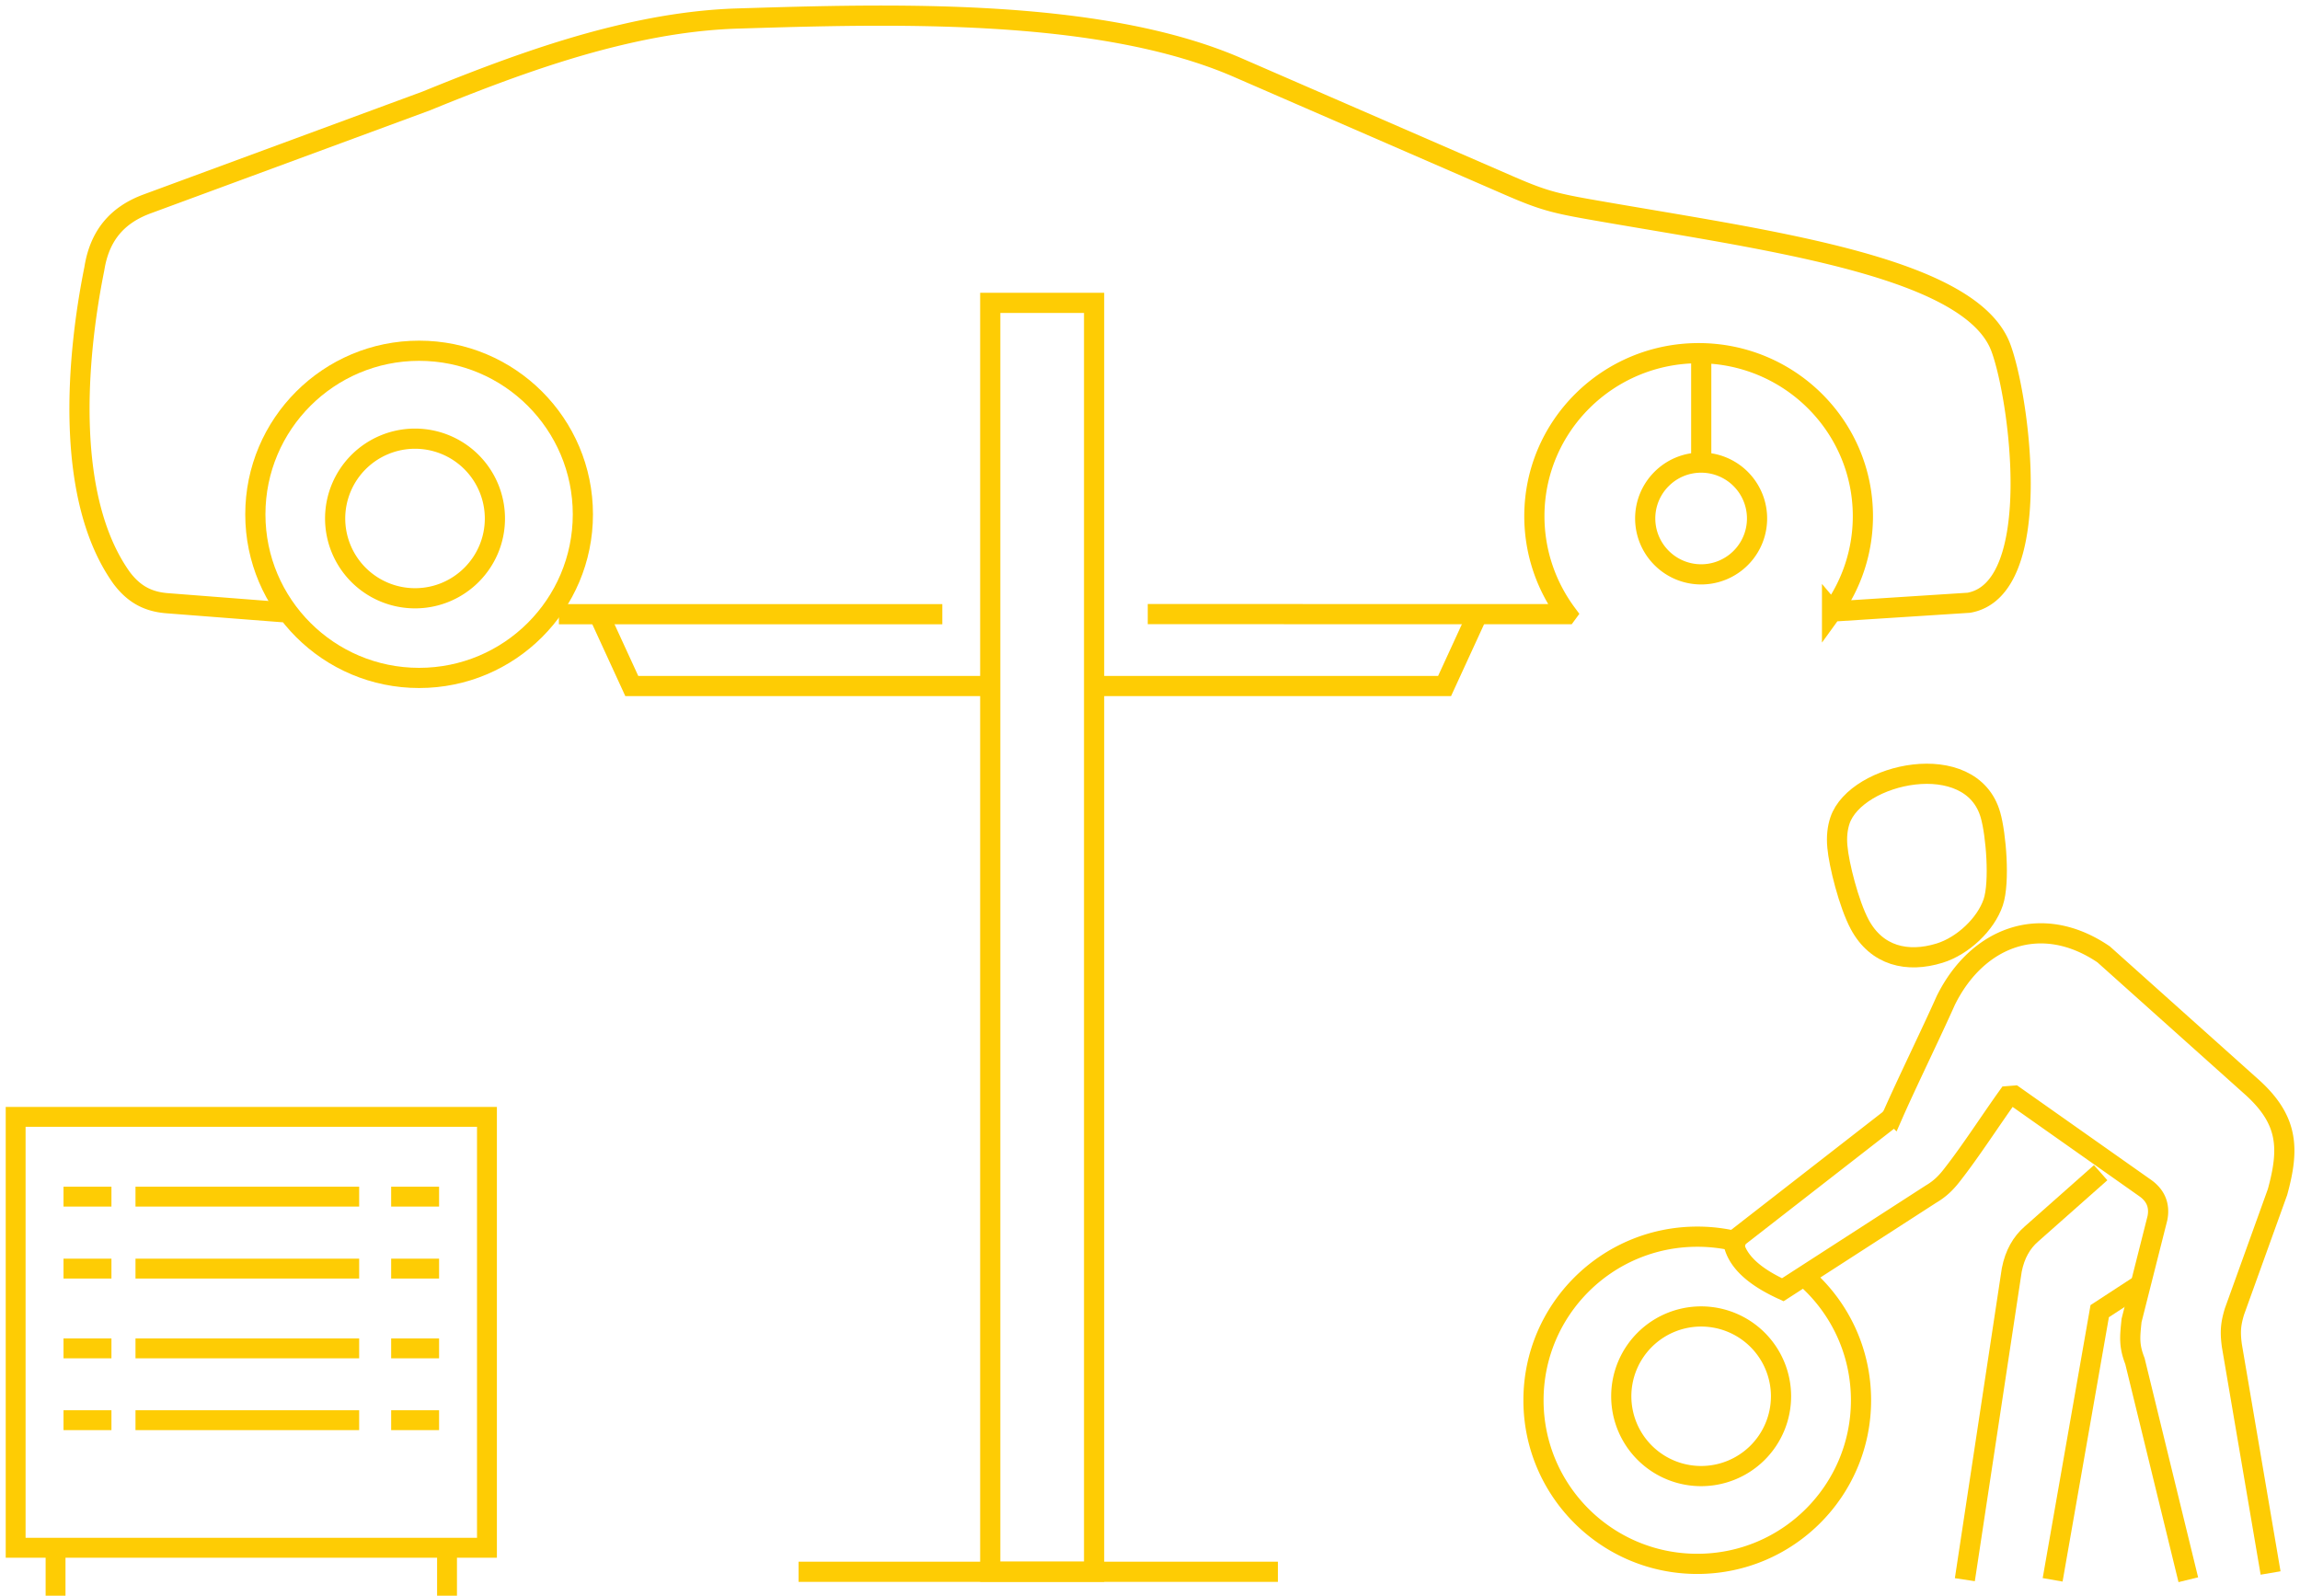 <svg xmlns="http://www.w3.org/2000/svg" xmlns:xlink="http://www.w3.org/1999/xlink" width="147" height="102" viewBox="0 0 147 102"><defs><path id="oiswa" d="M998.568 453.511a10.454 10.454 0 0 0-3.09-.461c-5.782 0-10.468 4.68-10.468 10.456s4.686 10.458 10.468 10.458c5.781 0 10.465-4.682 10.465-10.458 0-3.128-1.37-5.936-3.551-7.853"/><path id="oiswb" d="M1032.12 474.547l-2.477-14.55c-.121-.911-.062-1.388.165-2.154l2.754-7.645c.766-2.781.69-4.584-1.58-6.66l-9.533-8.535c-4.026-2.734-8.11-1.067-10.09 2.952-.878 1.976-2.506 5.315-3.354 7.244a1.2 1.2 0 0 1-.273.383l-9.962 7.75c.197 1.279 1.369 2.284 3.173 3.11l9.467-6.11c.587-.346.976-.734 1.366-1.242 1.179-1.505 2.414-3.428 3.556-5.022l.4-.032 8.386 5.913c.672.481.926 1.122.77 1.915l-1.653 6.54c-.108 1.06-.174 1.598.216 2.6l3.411 13.974"/><path id="oiswc" d="M1021.26 448.96l-4.44 3.932c-.614.538-1.042 1.277-1.24 2.275l-3 19.808"/><path id="oiswd" d="M1018.19 474.984l3.009-17.173 2.607-1.701"/><path id="oiswe" d="M1004.433 428.135c-.062-.656.005-1.21.166-1.693 1.035-3.05 8.399-4.662 9.62-.341.354 1.233.606 4.286.174 5.575-.476 1.407-1.94 2.79-3.43 3.25-2.057.633-4.016.182-5.1-1.83-.707-1.322-1.335-3.858-1.43-4.96z"/><path id="oiswf" d="M995.726 458.15a5.104 5.104 0 0 1 5.105 5.101 5.104 5.104 0 0 1-5.105 5.101 5.104 5.104 0 0 1-5.106-5.101 5.104 5.104 0 0 1 5.106-5.101z"/><path id="oiswg" d="M938.04 474.47h30.634"/><path id="oiswh" d="M950.29 474.466h6.637V393.36h-6.637z"/><path id="oiswi" d="M995.731 403.051v-6.631"/><path id="oiswj" d="M956.93 417.85h22.398l2.109-4.59"/><path id="oiswk" d="M949.777 417.85h-22.398l-2.109-4.59"/><path id="oiswl" d="M995.724 403.57a3.572 3.572 0 1 1-2.632 5.984 3.567 3.567 0 0 1-.942-2.412c0-1.973 1.6-3.572 3.574-3.572z"/><path id="oiswm" d="M947.227 413.26H922.72"/><path id="oiswn" d="M905.14 413.137l-7.474-.58c-1.25-.099-2.134-.609-2.891-1.615-3.625-5.074-2.92-13.928-1.746-19.762.335-2.122 1.454-3.434 3.363-4.142l17.855-6.586c3.969-1.621 7.975-3.127 11.97-4.108 2.651-.654 5.3-1.08 7.93-1.161 9.635-.294 23.068-.727 31.95 3.133l17.314 7.53c2.084.907 2.85 1.123 5.1 1.522 10.938 1.933 24.27 3.546 26.34 8.779 1.21 3.115 2.913 15.51-2.017 16.382l-8.737.562-.005-.006a10.371 10.371 0 0 0 1.971-6.09c0-5.754-4.7-10.42-10.499-10.42-5.797 0-10.498 4.666-10.498 10.42 0 2.346.784 4.511 2.074 6.244l-.014.019-26.77-.005"/><path id="oiswo" d="M913.787 396.42c5.78 0 10.466 4.683 10.466 10.458 0 5.776-4.687 10.456-10.466 10.456-5.776 0-10.467-4.68-10.467-10.456 0-5.775 4.691-10.458 10.467-10.458z"/><path id="oiswp" d="M913.526 402.04a5.106 5.106 0 0 1 5.105 5.102c0 2.815-2.286 5.1-5.105 5.1a5.104 5.104 0 0 1-5.106-5.1 5.106 5.106 0 0 1 5.106-5.102z"/><path id="oiswq" d="M915.571 472.94V476"/><path id="oiswr" d="M890.551 472.94V476"/><path id="oisws" d="M895.66 464.78h14.296"/><path id="oiswt" d="M912 464.78h3.063"/><path id="oiswu" d="M891.06 464.78h3.063"/><path id="oiswv" d="M895.66 460.19h14.296"/><path id="oisww" d="M912 460.19h3.063"/><path id="oiswx" d="M891.06 460.19h3.063"/><path id="oiswy" d="M895.66 455.09h14.296"/><path id="oiswz" d="M912 455.09h3.063"/><path id="oiswA" d="M891.06 455.09h3.063"/><path id="oiswB" d="M895.66 450.49h14.296"/><path id="oiswC" d="M912 450.49h3.063"/><path id="oiswD" d="M891.06 450.49h3.063"/><path id="oiswE" d="M888 472.935h30.123V445.39H888z"/></defs><g><g transform="translate(-887 -374)"><g><g><use fill="#fff" fill-opacity="0" stroke="#fecc04" stroke-miterlimit="50" stroke-width="1.29" xlink:href="#oiswa"/></g><g><use fill="#fff" fill-opacity="0" stroke="#fecc04" stroke-miterlimit="50" stroke-width="1.29" xlink:href="#oiswb"/></g><g><use fill="#fff" fill-opacity="0" stroke="#fecc04" stroke-miterlimit="50" stroke-width="1.29" xlink:href="#oiswc"/></g><g><use fill="#fff" fill-opacity="0" stroke="#fecc04" stroke-miterlimit="50" stroke-width="1.29" xlink:href="#oiswd"/></g><g><use fill="#fff" fill-opacity="0" stroke="#fecc04" stroke-miterlimit="50" stroke-width="1.29" xlink:href="#oiswe"/></g><g><use fill="#fff" fill-opacity="0" stroke="#fecc04" stroke-miterlimit="50" stroke-width="1.29" xlink:href="#oiswf"/></g><g><use fill="#fff" fill-opacity="0" stroke="#fecc04" stroke-miterlimit="50" stroke-width="1.29" xlink:href="#oiswg"/></g><g><use fill="#fff" fill-opacity="0" stroke="#fecc04" stroke-miterlimit="50" stroke-width="1.29" xlink:href="#oiswh"/></g><g><use fill="#fff" fill-opacity="0" stroke="#fecc04" stroke-miterlimit="50" stroke-width="1.29" xlink:href="#oiswi"/></g><g><use fill="#fff" fill-opacity="0" stroke="#fecc04" stroke-miterlimit="50" stroke-width="1.29" xlink:href="#oiswj"/></g><g><use fill="#fff" fill-opacity="0" stroke="#fecc04" stroke-miterlimit="50" stroke-width="1.29" xlink:href="#oiswk"/></g><g><use fill="#fff" fill-opacity="0" stroke="#fecc04" stroke-miterlimit="50" stroke-width="1.29" xlink:href="#oiswl"/></g><g><use fill="#fff" fill-opacity="0" stroke="#fecc04" stroke-miterlimit="50" stroke-width="1.29" xlink:href="#oiswm"/></g><g><use fill="#fff" fill-opacity="0" stroke="#fecc04" stroke-miterlimit="50" stroke-width="1.29" xlink:href="#oiswn"/></g><g><use fill="#fff" fill-opacity="0" stroke="#fecc04" stroke-miterlimit="50" stroke-width="1.29" xlink:href="#oiswo"/></g><g><use fill="#fff" fill-opacity="0" stroke="#fecc04" stroke-miterlimit="50" stroke-width="1.29" xlink:href="#oiswp"/></g><g><use fill="#fff" fill-opacity="0" stroke="#fecc04" stroke-miterlimit="50" stroke-width="1.27" xlink:href="#oiswq"/></g><g><use fill="#fff" fill-opacity="0" stroke="#fecc04" stroke-miterlimit="50" stroke-width="1.27" xlink:href="#oiswr"/></g><g><use fill="#fff" fill-opacity="0" stroke="#fecc04" stroke-miterlimit="50" stroke-width="1.27" xlink:href="#oisws"/></g><g><use fill="#fff" fill-opacity="0" stroke="#fecc04" stroke-miterlimit="50" stroke-width="1.27" xlink:href="#oiswt"/></g><g><use fill="#fff" fill-opacity="0" stroke="#fecc04" stroke-miterlimit="50" stroke-width="1.27" xlink:href="#oiswu"/></g><g><use fill="#fff" fill-opacity="0" stroke="#fecc04" stroke-miterlimit="50" stroke-width="1.27" xlink:href="#oiswv"/></g><g><use fill="#fff" fill-opacity="0" stroke="#fecc04" stroke-miterlimit="50" stroke-width="1.27" xlink:href="#oisww"/></g><g><use fill="#fff" fill-opacity="0" stroke="#fecc04" stroke-miterlimit="50" stroke-width="1.27" xlink:href="#oiswx"/></g><g><use fill="#fff" fill-opacity="0" stroke="#fecc04" stroke-miterlimit="50" stroke-width="1.27" xlink:href="#oiswy"/></g><g><use fill="#fff" fill-opacity="0" stroke="#fecc04" stroke-miterlimit="50" stroke-width="1.27" xlink:href="#oiswz"/></g><g><use fill="#fff" fill-opacity="0" stroke="#fecc04" stroke-miterlimit="50" stroke-width="1.27" xlink:href="#oiswA"/></g><g><use fill="#fff" fill-opacity="0" stroke="#fecc04" stroke-miterlimit="50" stroke-width="1.27" xlink:href="#oiswB"/></g><g><use fill="#fff" fill-opacity="0" stroke="#fecc04" stroke-miterlimit="50" stroke-width="1.27" xlink:href="#oiswC"/></g><g><use fill="#fff" fill-opacity="0" stroke="#fecc04" stroke-miterlimit="50" stroke-width="1.27" xlink:href="#oiswD"/></g><g><use fill="#fff" fill-opacity="0" stroke="#fecc04" stroke-miterlimit="50" stroke-width="1.27" xlink:href="#oiswE"/></g></g></g></g></svg>